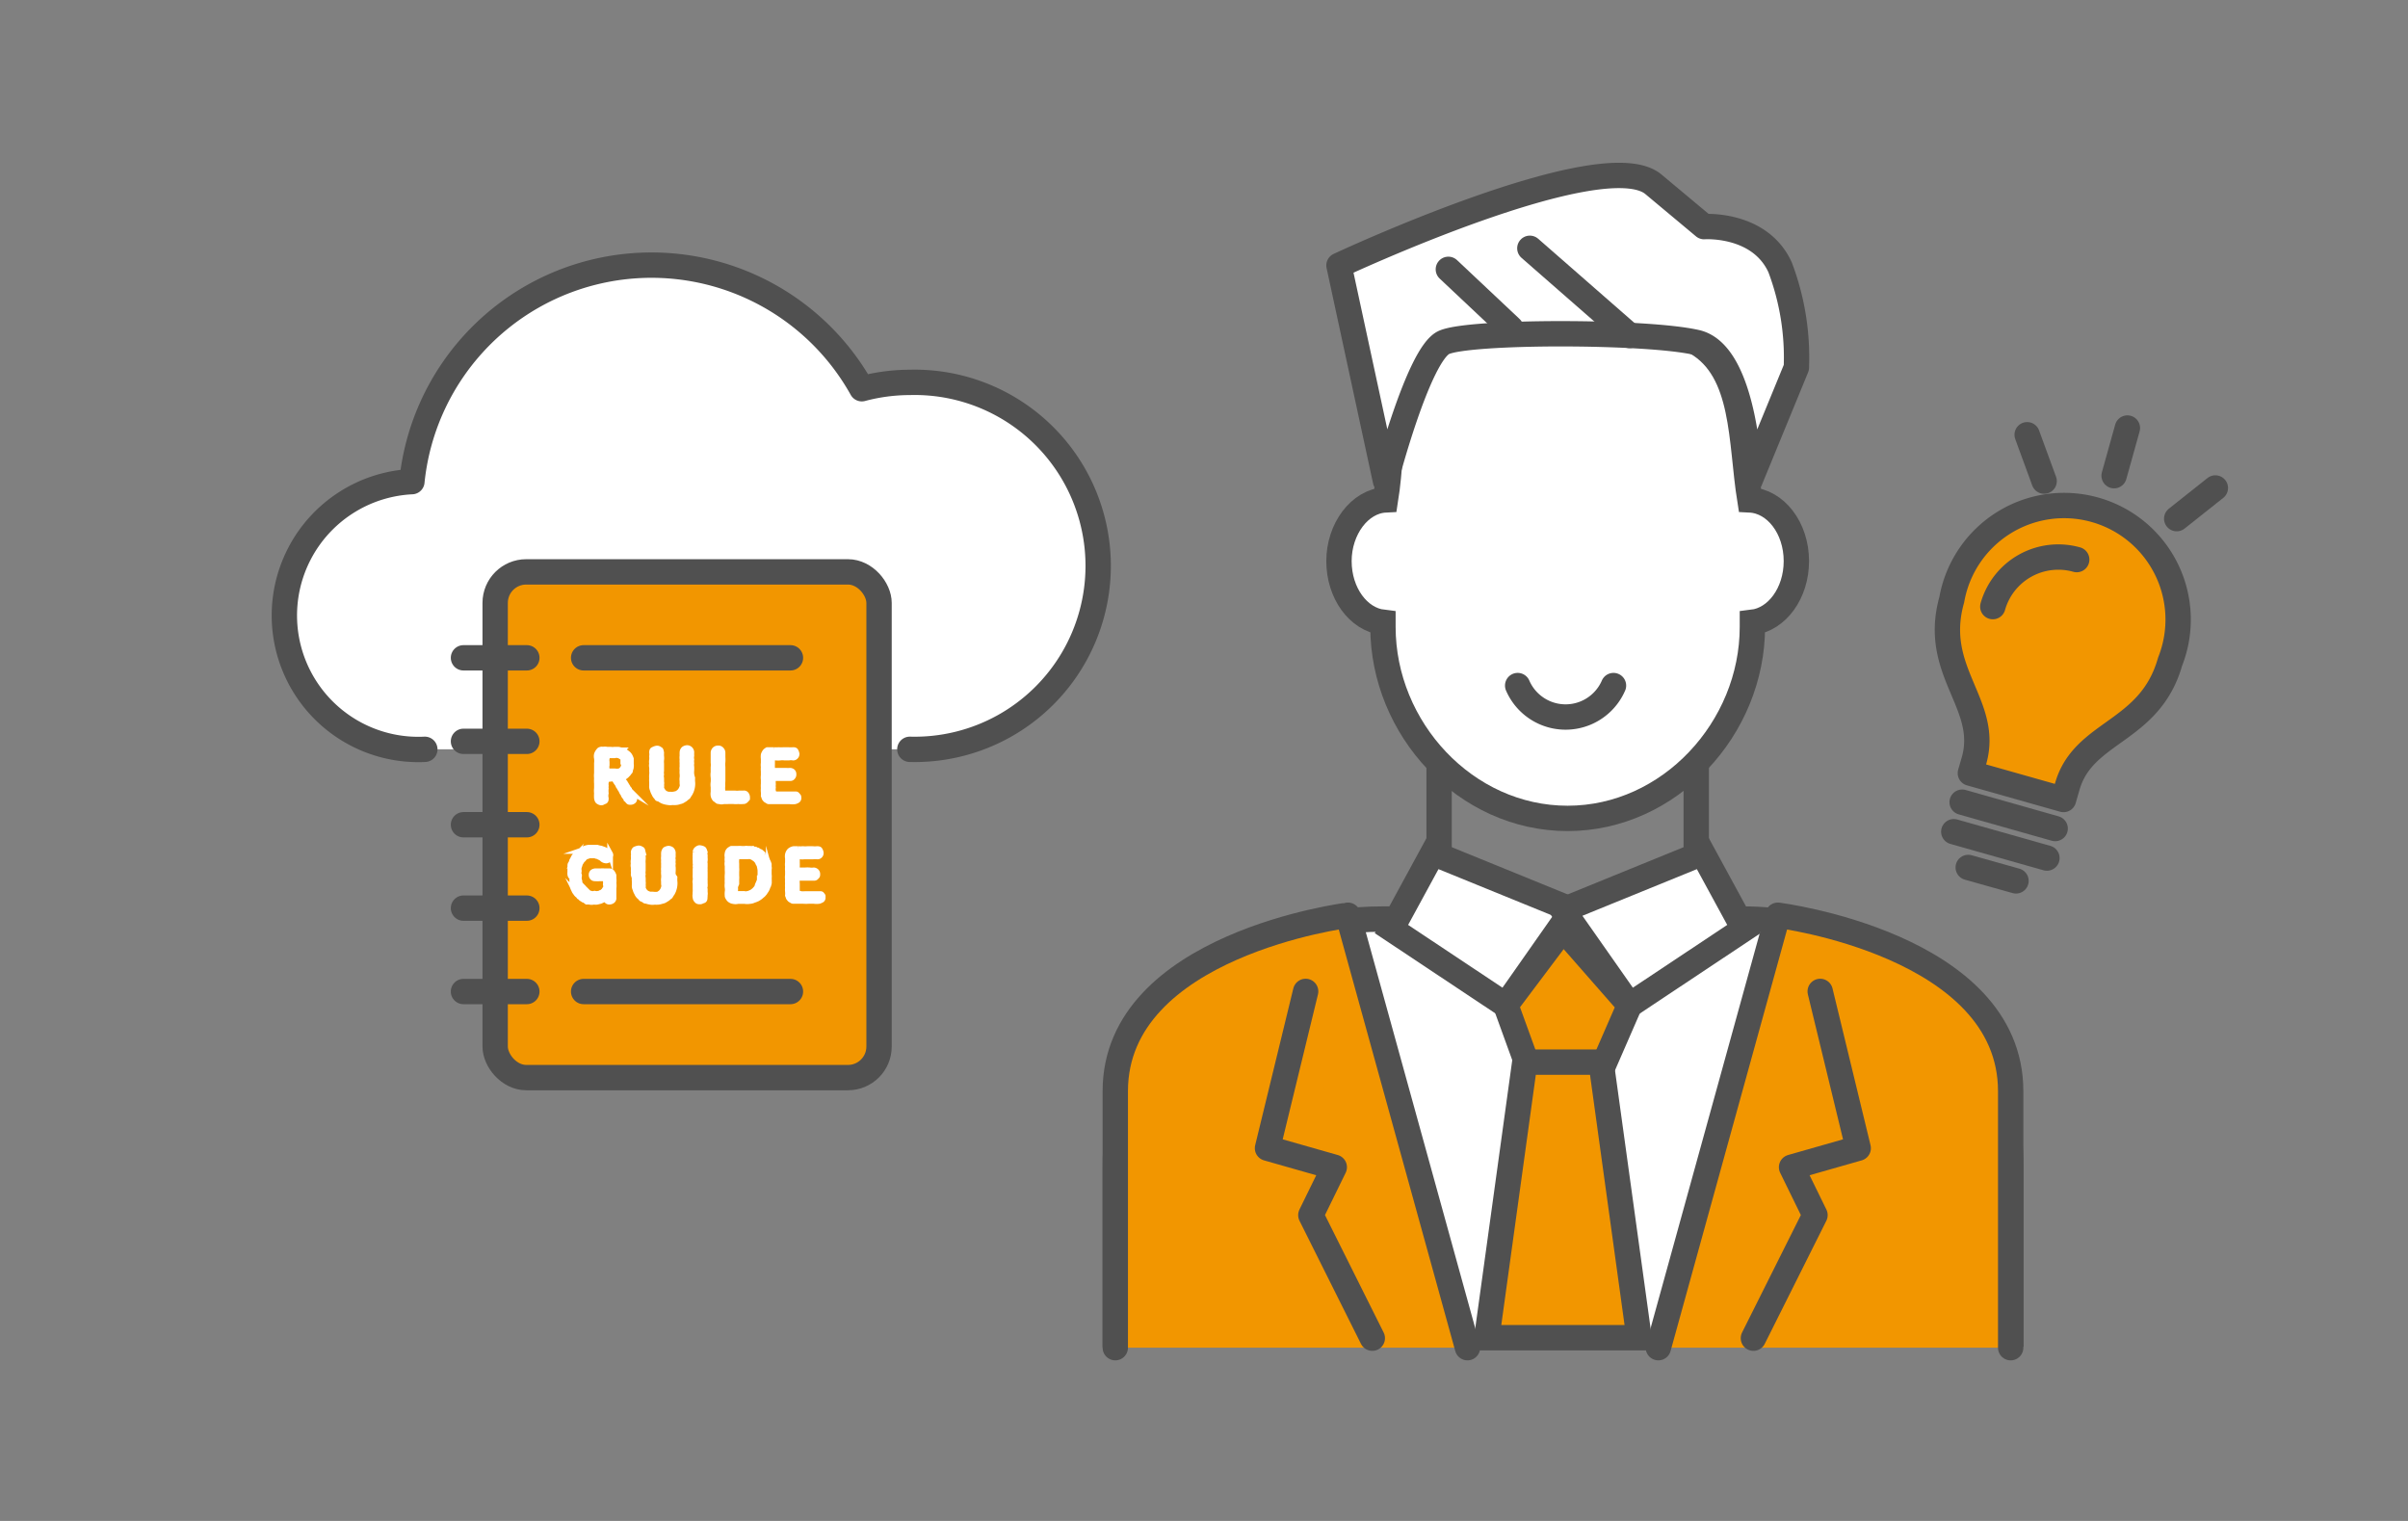 <svg id="レイヤー_1" data-name="レイヤー 1" xmlns="http://www.w3.org/2000/svg" viewBox="0 0 190 120"><rect x="0" y="0" width="190" height="120" fill="#808080" stroke="none"/><defs><style>.cls-1,.cls-4,.cls-6{fill:#fff;}.cls-1,.cls-3,.cls-6,.cls-7,.cls-8,.cls-9{stroke:#505050;stroke-width:2px;}.cls-1,.cls-3,.cls-9{stroke-linecap:round;stroke-linejoin:round;}.cls-2,.cls-8,.cls-9{fill:#f29600;}.cls-3,.cls-5,.cls-7{fill:none;}.cls-4{stroke:#fff;stroke-width:0.45px;}.cls-4,.cls-6,.cls-7,.cls-8{stroke-miterlimit:10;}</style></defs><path class="cls-1" d="M33.52,59.12A10.57,10.57,0,0,1,32.5,38,19,19,0,0,1,68,30.67a14.81,14.81,0,0,1,3.79-.5,14.48,14.48,0,1,1,0,28.95"/><rect class="cls-2" x="39.07" y="45.12" width="30.29" height="39.9" rx="2.45"/><rect class="cls-3" x="39.07" y="45.12" width="30.29" height="39.9" rx="2.45"/><line class="cls-3" x1="46.05" y1="78.23" x2="62.37" y2="78.23"/><line class="cls-3" x1="46.05" y1="51.9" x2="62.37" y2="51.9"/><line class="cls-3" x1="36.57" y1="51.9" x2="41.57" y2="51.9"/><line class="cls-3" x1="36.57" y1="58.49" x2="41.57" y2="58.49"/><line class="cls-3" x1="36.57" y1="65.07" x2="41.57" y2="65.07"/><line class="cls-3" x1="36.57" y1="71.65" x2="41.57" y2="71.65"/><line class="cls-3" x1="36.57" y1="78.23" x2="41.57" y2="78.23"/><path class="cls-4" d="M50,63.17a.35.35,0,0,1-.27.1c-.09,0-.1,0-.17-.07a.57.57,0,0,0-.13-.14c0-.09-.08-.12-.13-.21a.43.43,0,0,1-.11-.21.67.67,0,0,1-.13-.2.88.88,0,0,0-.12-.21c0-.06-.08-.13-.13-.21a.84.84,0,0,0-.11-.21,1.91,1.91,0,0,1-.14-.21.35.35,0,0,0-.12-.15c-.07-.05-.19,0-.4,0a.23.23,0,0,0-.16.1.45.45,0,0,0-.08.18,1.2,1.2,0,0,0,0,.27.74.74,0,0,0,0,.21,1.59,1.59,0,0,0,0,.38.86.86,0,0,0,0,.39c0,.1,0,.21-.11.24s-.14.09-.24.09-.18-.05-.24-.09-.09-.13-.11-.24a2.52,2.52,0,0,1,0-.39,1.77,1.77,0,0,1,0-.4c0-.14,0-.28,0-.39a2.66,2.66,0,0,1,0-.4,1.7,1.7,0,0,1,0-.39c0-.14,0-.28,0-.4s0-.25,0-.39a1.69,1.69,0,0,0,0-.39.66.66,0,0,1,0-.32.84.84,0,0,1,.16-.27.2.2,0,0,1,.14-.09.22.22,0,0,1,.16,0,.78.78,0,0,1,.34,0h.29a.87.87,0,0,0,.28,0c.11,0,.2,0,.3,0s.17.05.3.05a1.69,1.69,0,0,1,.27.12l.23.18a.68.68,0,0,1,.13.18,1.54,1.54,0,0,1,.08.19c0,.1,0,.13,0,.21s0,.15,0,.21a.75.75,0,0,1,0,.22.43.43,0,0,1-.06.21c0,.09,0,.16-.1.21a.37.37,0,0,1-.13.17s-.06.08-.1.1a.82.82,0,0,1-.15.11.15.15,0,0,0-.09.21.7.7,0,0,0,.14.21c0,.07.07.1.11.18a1.74,1.74,0,0,0,.11.18.63.63,0,0,0,.12.18c0,.07.06.14.11.17a.55.55,0,0,0,.12.19.5.5,0,0,1,.11.18.2.2,0,0,1,.08.2A.26.26,0,0,1,50,63.17Zm-.82-3c0-.08,0-.15,0-.25s-.06-.14-.13-.2a.79.79,0,0,0-.26-.13.56.56,0,0,0-.29,0c-.11,0-.26,0-.38,0s-.19,0-.25.07a.22.22,0,0,0,0,.2.7.7,0,0,0,0,.25c0,.08,0,.19,0,.26a.81.81,0,0,0,0,.31c0,.11.15.18.24.18s.33,0,.42,0a1.06,1.06,0,0,0,.31,0,.46.46,0,0,0,.26-.17,2.05,2.05,0,0,0,.12-.2A.41.41,0,0,0,49.18,60.21Z"/><path class="cls-4" d="M54.62,61.38a2.57,2.57,0,0,0,0,.28,1.42,1.42,0,0,1,0,.35,1.54,1.54,0,0,1-.08.34.59.59,0,0,1-.07.16.38.38,0,0,1-.09.15.48.48,0,0,1-.09.14c0,.07-.11.09-.13.13a.92.92,0,0,1-.24.17.58.58,0,0,1-.28.12,1,1,0,0,1-.29.07,1.55,1.55,0,0,1-.3,0,.86.86,0,0,1-.33,0,1.76,1.76,0,0,1-.33-.07,1.16,1.16,0,0,1-.15-.06l-.15-.09S52,63,51.93,63s-.08-.07-.12-.12a.71.71,0,0,1-.18-.27.93.93,0,0,1-.12-.29.54.54,0,0,1-.06-.31c0-.11,0-.19,0-.32a1.31,1.31,0,0,1,0-.28,1.4,1.4,0,0,1,0-.29,1.38,1.38,0,0,0,0-.29,2.81,2.81,0,0,0,0-.29.57.57,0,0,1,0-.29.71.71,0,0,1,0-.29,1.4,1.4,0,0,0,0-.29.94.94,0,0,0,0-.29c0-.08,0-.2.11-.23a.81.81,0,0,1,.25-.09.29.29,0,0,1,.25.09c.08,0,.08.12.11.23a2.78,2.78,0,0,0,0,.29.94.94,0,0,1,0,.29,1.31,1.31,0,0,0,0,.28c0,.09,0,.21,0,.29s0,.19,0,.28a.92.92,0,0,0,0,.29.66.66,0,0,0,0,.28,2.79,2.79,0,0,1,0,.29.46.46,0,0,1,0,.24.62.62,0,0,1,0,.23.44.44,0,0,0,.09.22.52.52,0,0,0,.14.18l.13.1c.06,0,.07,0,.14.06a1.66,1.66,0,0,1,.33,0,1.35,1.35,0,0,0,.35-.06.34.34,0,0,0,.16-.08.55.55,0,0,0,.14-.12.63.63,0,0,0,.12-.18s.05-.1.08-.19a.54.54,0,0,0,0-.23,1.48,1.48,0,0,1,0-.21.94.94,0,0,1,0-.29,1.31,1.31,0,0,0,0-.28,1.38,1.38,0,0,1,0-.29.86.86,0,0,1,0-.28,2.79,2.79,0,0,1,0-.29,1.3,1.3,0,0,1,0-.28.94.94,0,0,1,0-.29,2.8,2.8,0,0,1,0-.29.38.38,0,0,1,.11-.23.5.5,0,0,1,.24-.09.35.35,0,0,1,.24.09.36.36,0,0,1,.11.23,2.8,2.8,0,0,0,0,.29.71.71,0,0,0,0,.29.94.94,0,0,0,0,.29.94.94,0,0,0,0,.29,2.8,2.8,0,0,1,0,.29,1.4,1.4,0,0,0,0,.29A1.4,1.4,0,0,0,54.62,61.38Z"/><path class="cls-4" d="M58.84,63.12a.21.21,0,0,1-.2.09,1.69,1.69,0,0,1-.39,0,1.6,1.6,0,0,1-.38,0h-.38a2.28,2.28,0,0,1-.37,0,.57.57,0,0,1-.37,0c-.09,0-.1,0-.17-.06a.83.83,0,0,0-.15-.11.58.58,0,0,1-.13-.26.84.84,0,0,1,0-.29c0-.1,0-.27,0-.39a1.21,1.21,0,0,1,0-.38,2.54,2.54,0,0,0,0-.39,1.27,1.27,0,0,1,0-.39c0-.12,0-.28,0-.4a1.61,1.61,0,0,0,0-.38c0-.11,0-.26,0-.39s0-.26,0-.4a.38.38,0,0,1,.11-.23.34.34,0,0,1,.25-.09.28.28,0,0,1,.24.09.34.34,0,0,1,.11.23c0,.15,0,.27,0,.38a2.41,2.41,0,0,1,0,.38,1.61,1.61,0,0,0,0,.38c0,.12,0,.27,0,.37s0,.26,0,.38,0,.27,0,.37A2.4,2.4,0,0,0,57,62a2.16,2.16,0,0,0,0,.36.31.31,0,0,0,.07.24c0,.05.14,0,.21,0s.22,0,.34,0H58a1.22,1.22,0,0,0,.33,0h.35a.2.2,0,0,1,.2.09s.07.1.07.2A.23.23,0,0,1,58.84,63.12Z"/><path class="cls-4" d="M63,62.92a.21.21,0,0,1-.07.21.72.72,0,0,1-.2.09,1.47,1.47,0,0,1-.42,0h-.83c-.12,0-.26,0-.4,0l-.37,0a.17.17,0,0,1-.17-.07.24.24,0,0,1-.15-.1c-.09-.08-.08-.17-.13-.27a1.37,1.37,0,0,0,0-.29,1.71,1.71,0,0,1,0-.32,1.81,1.81,0,0,1,0-.33c0-.09,0-.2,0-.33a1.22,1.22,0,0,1,0-.33c0-.12,0-.23,0-.33a1.81,1.81,0,0,1,0-.33,1.2,1.2,0,0,1,0-.33c0-.12,0-.24,0-.33a1.09,1.09,0,0,1,0-.31.72.72,0,0,1,.15-.27.85.85,0,0,1,.14-.1s.11,0,.17,0l.35,0a2.28,2.28,0,0,0,.37,0,2.4,2.4,0,0,0,.38,0c.14,0,.22,0,.37,0a2.54,2.54,0,0,0,.39,0c.06,0,.17,0,.2.09a.48.48,0,0,1,.07.2.25.25,0,0,1-.07.21.24.24,0,0,1-.2.09,1,1,0,0,0-.34,0c-.12,0-.25,0-.34,0a1.29,1.29,0,0,0-.34,0,1.29,1.29,0,0,1-.34,0,.33.33,0,0,0-.25.07.31.31,0,0,0-.05.2c0,.05,0,.14,0,.22a2.93,2.93,0,0,0,0,.3c0,.14,0,.2,0,.25a.3.3,0,0,0,.19,0c.16,0,.32,0,.41,0H62a2,2,0,0,0,.34,0,.33.33,0,0,1,.2.08.27.27,0,0,1,.07.2.28.28,0,0,1-.07.21.21.21,0,0,1-.2.09c-.12,0-.26,0-.34,0s-.23,0-.34,0H61.2c-.14,0-.2,0-.21.13a2.09,2.09,0,0,0,0,.36,1.11,1.11,0,0,0,0,.26.76.76,0,0,0,0,.26.31.31,0,0,0,0,.21c.05.06.16,0,.23.06h.37c.14,0,.25,0,.38,0h.37c.13,0,.25,0,.38,0s.13,0,.2.09S63,62.82,63,62.92Z"/><path class="cls-4" d="M48.41,70.08v.74a.26.26,0,0,1-.08.23.4.4,0,0,1-.23.09.26.26,0,0,1-.23-.1.23.23,0,0,0-.23-.08l-.26.12-.24.06a.6.6,0,0,1-.27,0,.74.74,0,0,1-.38,0c-.08,0-.13,0-.19,0L46.12,71S46,71,46,70.94s-.11,0-.16-.1-.13-.06-.15-.12-.1-.1-.14-.14-.09-.09-.13-.17a.46.46,0,0,1-.11-.18,1.79,1.79,0,0,1-.09-.19,2,2,0,0,1-.07-.2.46.46,0,0,1,0-.2,1.15,1.15,0,0,0,0-.22.44.44,0,0,0,0-.2A.28.28,0,0,1,45,69a.81.81,0,0,1,0-.22,1.92,1.92,0,0,1,0-.22c0-.1,0-.13,0-.23s0-.13.06-.21a.62.62,0,0,0,.08-.21s.08-.14.11-.2a.43.43,0,0,1,.12-.18.49.49,0,0,1,.15-.17c0-.06.09-.06.13-.12s.07,0,.14-.1a.51.51,0,0,0,.16-.09s.09,0,.16-.08a1.39,1.39,0,0,1,.34-.09c.13,0,.23,0,.35,0s.21,0,.32,0a1.46,1.46,0,0,0,.3.07l.3.11c.09.07.18.09.27.17s.13.08.15.14a.2.2,0,0,1,0,.19.4.4,0,0,1-.09.23.29.29,0,0,1-.23.1.49.49,0,0,1-.27-.1c-.05-.08-.11-.08-.18-.14a.57.57,0,0,1-.19-.1s-.14,0-.21-.06l-.22,0-.25,0a1.06,1.06,0,0,1-.23.08,1,1,0,0,0-.2.14c0,.07-.13.13-.16.19s-.11.17-.15.25a2.29,2.29,0,0,1-.09.28.82.82,0,0,0,0,.28c0,.09-.05.21,0,.29s0,.16,0,.27a1,1,0,0,0,.05.26.43.43,0,0,0,.07.25A2.35,2.35,0,0,0,46,70a.5.5,0,0,0,.16.22c.09.06.14.12.22.17a.42.42,0,0,0,.25.12.43.43,0,0,0,.28,0,.7.7,0,0,0,.33,0,.35.35,0,0,0,.16-.06.28.28,0,0,0,.15-.08,1,1,0,0,0,.15-.14c0-.07.08-.08.1-.16a.57.57,0,0,0,0-.29,1.4,1.4,0,0,0,0-.29c0-.12,0-.2-.18-.19h-.32a1.69,1.69,0,0,1-.32,0c-.07,0-.16,0-.22-.07a.27.27,0,0,1-.08-.21.26.26,0,0,1,.09-.21.44.44,0,0,1,.21-.07,1.76,1.76,0,0,0,.23,0c.06,0,.13,0,.21,0a1.76,1.76,0,0,1,.23,0h.21c.09,0,.17,0,.24,0s.16.08.21.13a.75.75,0,0,1,.1.2c0,.06,0,.14,0,.23a1.52,1.52,0,0,1,0,.37A1.53,1.53,0,0,1,48.41,70.08Z"/><path class="cls-4" d="M53.22,69.24a2.59,2.59,0,0,0,0,.28,1.42,1.42,0,0,1,0,.35,1.54,1.54,0,0,1-.08.34.59.59,0,0,1-.07.16.38.38,0,0,1-.09.15.67.67,0,0,1-.09.14c0,.07-.11.09-.13.13a.92.92,0,0,1-.24.17.58.58,0,0,1-.28.12,1.48,1.48,0,0,1-.29.07,1.55,1.55,0,0,1-.3,0,.86.86,0,0,1-.33,0,1.77,1.77,0,0,1-.33-.08c-.06,0-.11,0-.15-.06l-.15-.08s-.08,0-.13-.1-.08-.06-.12-.11a.71.71,0,0,1-.18-.27.93.93,0,0,1-.12-.29.54.54,0,0,1-.06-.31c0-.12,0-.19,0-.32a1.31,1.31,0,0,1,0-.28A1.4,1.4,0,0,1,50,69a1.38,1.38,0,0,0,0-.29,2.81,2.81,0,0,0,0-.29.57.57,0,0,1,0-.29.71.71,0,0,1,0-.29,1.4,1.4,0,0,0,0-.29.94.94,0,0,0,0-.29.34.34,0,0,1,.11-.24,1.23,1.23,0,0,1,.25-.08.32.32,0,0,1,.25.08c.08,0,.08.13.11.24a2.79,2.79,0,0,0,0,.29,1.4,1.4,0,0,1,0,.29,1.31,1.31,0,0,0,0,.28c0,.09,0,.21,0,.29s0,.19,0,.28a.92.92,0,0,0,0,.29.66.66,0,0,0,0,.28,2.8,2.8,0,0,1,0,.29.61.61,0,0,1,0,.24.62.62,0,0,1,0,.23.56.56,0,0,0,.08.22.75.75,0,0,0,.15.18s.09.07.13.09.07,0,.14.07a2.69,2.69,0,0,1,.32,0,1.36,1.36,0,0,0,.36,0c.08,0,.11-.06.16-.08a.55.55,0,0,0,.14-.12.81.81,0,0,0,.12-.18s.05-.11.07-.19a.41.41,0,0,0,0-.23,1.48,1.48,0,0,1,0-.21.94.94,0,0,1,0-.29,1.31,1.31,0,0,0,0-.28,1.38,1.38,0,0,1,0-.29.86.86,0,0,1,0-.28,2.78,2.78,0,0,1,0-.29,1.3,1.3,0,0,1,0-.28.94.94,0,0,1,0-.29,2.8,2.8,0,0,1,0-.29.43.43,0,0,1,.11-.24.66.66,0,0,1,.24-.08.4.4,0,0,1,.24.08.38.38,0,0,1,.11.24,2.8,2.8,0,0,0,0,.29.71.71,0,0,0,0,.29.94.94,0,0,0,0,.29.94.94,0,0,0,0,.29,2.8,2.8,0,0,1,0,.29,1.4,1.4,0,0,0,0,.29A1.4,1.4,0,0,0,53.22,69.24Z"/><path class="cls-4" d="M55.6,70.81c0,.09,0,.2-.11.23s-.15.08-.25.08-.18,0-.25-.08-.1-.12-.11-.23a.48.48,0,0,1,0-.24.74.74,0,0,1,0-.21,1.76,1.76,0,0,0,0-.23c0-.07,0-.13,0-.23s0-.14,0-.22a.41.41,0,0,1,0-.22.88.88,0,0,0,0-.23,1.76,1.76,0,0,1,0-.23s0-.15,0-.22,0-.15,0-.22a.59.59,0,0,0,0-.23.54.54,0,0,0,0-.22s0-.15,0-.23a.81.81,0,0,1,0-.22.81.81,0,0,1,0-.22c0-.09,0-.17,0-.23A.31.31,0,0,1,55,67c.08-.06.18-.11.25-.08a.57.57,0,0,1,.25.08c.07.07.07.16.11.24a.3.3,0,0,0,0,.23c0,.08,0,.16,0,.22a.81.81,0,0,1,0,.22.58.58,0,0,0,0,.23c0,.07,0,.17,0,.22a1.76,1.76,0,0,0,0,.23,1.62,1.62,0,0,0,0,.22c0,.11,0,.15,0,.22s0,.17,0,.23a1.76,1.76,0,0,0,0,.23c0,.06,0,.18,0,.22a.81.81,0,0,1,0,.22.36.36,0,0,0,0,.23c0,.08,0,.14,0,.23a.54.54,0,0,1,0,.22A1.76,1.76,0,0,1,55.6,70.81Z"/><path class="cls-4" d="M60.67,69.21a1.6,1.6,0,0,0,0,.23c0,.09,0,.16,0,.22a1.29,1.29,0,0,1-.06.22c-.06.06-.06.17-.09.21a1,1,0,0,1-.11.2c-.06.07-.08.15-.13.18a.67.67,0,0,1-.17.17,1.74,1.74,0,0,1-.14.12s-.12,0-.15.1l-.16.08a1.2,1.2,0,0,1-.17.06.86.86,0,0,1-.35.09,1.09,1.09,0,0,1-.37,0c-.07,0-.19,0-.27,0a2.61,2.61,0,0,0-.28,0,.77.77,0,0,1-.37,0,.48.48,0,0,1-.18-.06.53.53,0,0,1-.14-.11c-.06-.09-.13-.18-.12-.26a1.43,1.43,0,0,1,0-.29,1,1,0,0,0,0-.34,1,1,0,0,1,0-.34,1.93,1.93,0,0,1,0-.34,2,2,0,0,1,0-.35,1.9,1.9,0,0,0,0-.34c0-.13,0-.2,0-.34a.78.78,0,0,1,0-.34,1,1,0,0,1,0-.34.62.62,0,0,1,0-.31.41.41,0,0,1,.15-.27c.07,0,.11-.09.15-.09a1,1,0,0,1,.16,0l.35,0a1.3,1.3,0,0,1,.28,0,2.59,2.59,0,0,0,.28,0,.5.5,0,0,1,.21,0c.08,0,.11,0,.2,0a.79.79,0,0,0,.2,0,.31.31,0,0,0,.21.06.45.45,0,0,0,.18.07,1.25,1.25,0,0,0,.18.11c.07,0,.13.1.17.12s.11.11.15.14a.84.84,0,0,1,.13.17,1.94,1.94,0,0,1,.1.17.64.64,0,0,0,.08.19,2,2,0,0,1,.07.19c0,.08,0,.14,0,.2a.38.38,0,0,1,0,.2c0,.13,0,.27,0,.4A.91.91,0,0,1,60.67,69.21Zm-.72.08A.83.83,0,0,0,60,69c0-.1,0-.2,0-.33a2.1,2.1,0,0,0-.06-.33c0-.12-.1-.18-.13-.3a.31.31,0,0,0-.09-.14s-.06-.07-.11-.12-.13-.07-.18-.13l-.2-.09a1.7,1.7,0,0,0-.22,0,1.64,1.64,0,0,1-.23,0c-.14,0-.27,0-.43,0a.32.32,0,0,0-.25.06.34.34,0,0,0,0,.21,1.6,1.6,0,0,0,0,.31c0,.1,0,.22,0,.32a1.61,1.61,0,0,1,0,.31c0,.12,0,.22,0,.31a1.7,1.7,0,0,1,0,.32c0,.12,0,.22,0,.32A1.61,1.61,0,0,0,58,70a1.07,1.07,0,0,1,0,.31.32.32,0,0,0,.06.22c0,.06.15,0,.23,0s.29,0,.43,0a.42.42,0,0,0,.25,0,.65.65,0,0,0,.23-.07,1,1,0,0,0,.22-.12c.06-.06.15-.11.18-.17a.7.7,0,0,0,.17-.25c0-.08.07-.19.11-.3S60,69.39,60,69.29Z"/><path class="cls-4" d="M64.91,70.78a.21.21,0,0,1-.07.21,1.21,1.21,0,0,1-.2.09,1.47,1.47,0,0,1-.42,0c-.16,0-.3,0-.41,0a2.94,2.94,0,0,1-.42,0c-.12,0-.26,0-.41,0l-.36,0a.2.2,0,0,1-.17-.07.22.22,0,0,1-.15-.11c-.09-.07-.08-.16-.13-.26a1.37,1.37,0,0,0,0-.29,1.71,1.71,0,0,1,0-.32,1.82,1.82,0,0,1,0-.33,1.8,1.8,0,0,1,0-.33,1.29,1.29,0,0,1,0-.34c0-.11,0-.22,0-.32a1.81,1.81,0,0,1,0-.33,1.21,1.21,0,0,1,0-.33c0-.13,0-.25,0-.33a.82.82,0,0,1,0-.31.64.64,0,0,1,.15-.28.85.85,0,0,1,.14-.09s.11-.05.17-.05l.34,0a2.4,2.4,0,0,0,.38,0,2.4,2.4,0,0,0,.38,0c.14,0,.22,0,.37,0a2.54,2.54,0,0,0,.39,0c.06,0,.17,0,.2.09a.48.48,0,0,1,.07.2.25.25,0,0,1-.07.21.23.23,0,0,1-.2.08,1.92,1.92,0,0,0-.34,0c-.12,0-.25,0-.34,0h-.34a1.29,1.29,0,0,1-.34,0,.44.44,0,0,0-.25.07.35.35,0,0,0,0,.21s0,.14,0,.22a2.76,2.76,0,0,1,0,.29c0,.15,0,.21.06.25a.26.26,0,0,0,.19.06c.16,0,.32,0,.41,0a1.93,1.93,0,0,1,.34,0,1.29,1.29,0,0,0,.34,0,.34.34,0,0,1,.19.09.29.29,0,0,1,.08.2c0,.11,0,.14-.08.21a.2.2,0,0,1-.19.09c-.12,0-.26,0-.34,0s-.23,0-.34,0-.27,0-.44,0-.2,0-.22.13,0,.28,0,.36,0,.19,0,.26a2.08,2.08,0,0,0,0,.25.4.4,0,0,0,.06.22c.05.06.16,0,.23.06a2.28,2.28,0,0,0,.37,0c.14,0,.25,0,.38,0h.37c.13,0,.24,0,.38,0s.13,0,.2.09S64.91,70.68,64.91,70.78Z"/><rect class="cls-5" width="190" height="120"/><path class="cls-6" d="M88,106.29V92c0-12.74,9.49-19.49,21.2-19.49h28.26c11.71,0,21.2,8.25,21.2,19.49v14.25"/><polyline class="cls-7" points="133.84 59.81 133.84 68.06 123.69 71.8 113.55 68.06 113.55 59.81"/><polygon class="cls-6" points="118.81 79.3 109.79 73.3 113.05 67.31 124.07 71.8 118.81 79.3"/><polygon class="cls-6" points="128.58 79.3 137.6 73.3 134.34 67.31 123.32 71.8 128.58 79.3"/><polygon class="cls-8" points="118.81 79.3 120.81 84.81 126.18 84.81 128.58 79.3 123.32 73.3 118.81 79.3"/><polygon class="cls-8" points="129.33 105.54 117.31 105.54 120.31 83.8 126.33 83.8 129.33 105.54"/><path class="cls-6" d="M141.74,44.27c0,2.53-1.53,4.6-3.47,4.83v.36c0,8-6.53,15.11-14.58,15.11s-14.57-7.08-14.57-15.11V49.1c-1.94-.23-3.47-2.3-3.47-4.83s1.63-4.73,3.67-4.83c.74-4.63.07-10.16,3.9-12.41,2.06-1.21,7.56-3.4,10.47-3.4,2.67,0,8.1,2.19,10.17,3.4,3.85,2.25,3.47,7.78,4.21,12.41C140.11,39.54,141.74,41.66,141.74,44.27Z"/><path class="cls-9" d="M115.79,106.33l-9.43-34.12S88,74.52,88,86.09v20.24"/><polyline class="cls-9" points="103.02 78.22 100.01 90.59 105.28 92.09 103.43 95.87 108.28 105.58"/><path class="cls-9" d="M130.85,106.33l9.43-34.12s18.37,2.31,18.37,13.88v20.24"/><polyline class="cls-9" points="143.62 78.22 146.62 90.59 141.36 92.09 143.21 95.87 138.35 105.58"/><path class="cls-1" d="M109.32,37.94l-3.67-17s20.81-9.74,24.81-6.4l4,3.34s4.4-.31,6,3.22A20.12,20.12,0,0,1,141.74,29l-3.67,8.93s-.29-10-4.21-10.91-17.91-.92-19.93,0S109.32,37.94,109.32,37.94Z"/><line class="cls-1" x1="120.71" y1="19.59" x2="128.58" y2="26.47"/><line class="cls-1" x1="114.28" y1="21.25" x2="119.21" y2="25.89"/><path class="cls-1" d="M119.75,54.09a4.12,4.12,0,0,0,7.56,0"/><line class="cls-3" x1="162.16" y1="65.37" x2="154.82" y2="63.29"/><line class="cls-3" x1="161.51" y1="67.7" x2="154.16" y2="65.62"/><path class="cls-9" d="M155.47,61l.29-1c1.26-4.46-3.36-7-1.76-12.68a9,9,0,1,1,17.23,4.88c-1.6,5.66-6.87,5.42-8.12,9.88l-.29,1Z"/><line class="cls-3" x1="159.07" y1="69.5" x2="155.3" y2="68.44"/><line class="cls-3" x1="166.81" y1="37.53" x2="167.86" y2="33.77"/><line class="cls-3" x1="161.29" y1="37.96" x2="159.95" y2="34.3"/><line class="cls-3" x1="171.75" y1="40.92" x2="174.8" y2="38.5"/><path class="cls-3" d="M163.86,44.15a5.37,5.37,0,0,0-6.62,3.71"/></svg>